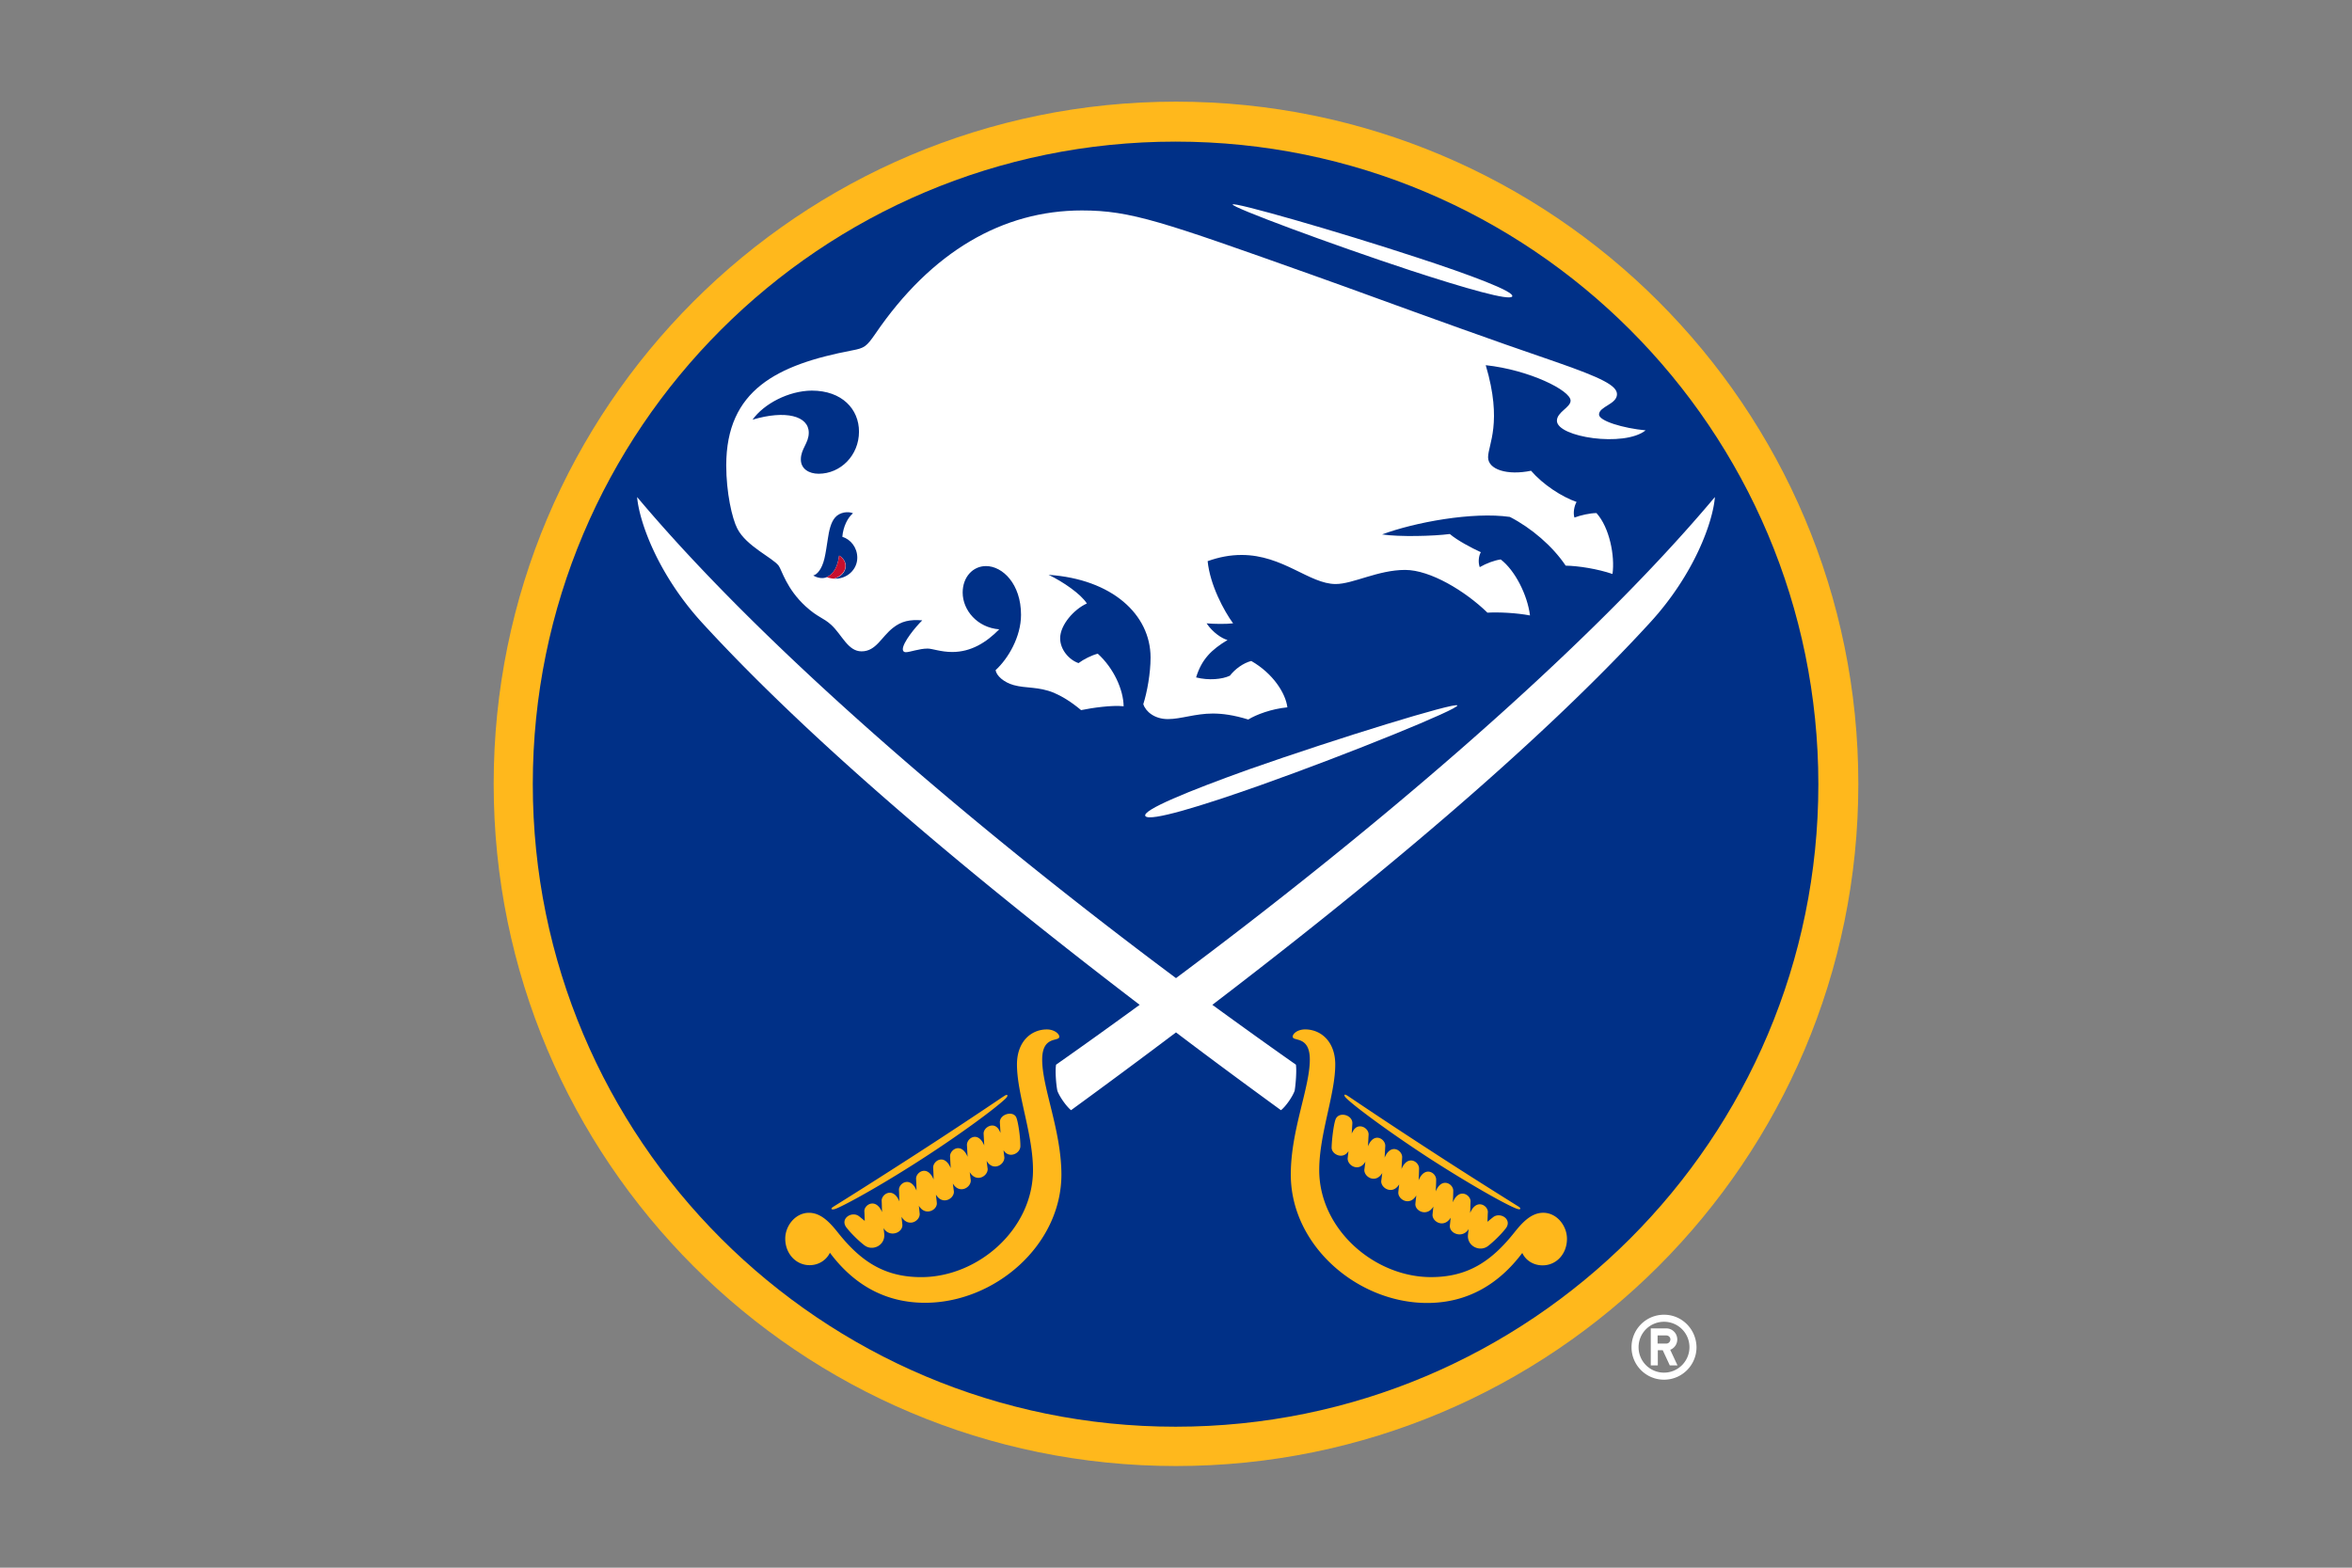 <svg xmlns="http://www.w3.org/2000/svg" viewBox="0 0 960 640"><rect x="0" y="0" width="960" height="640" fill="#808080" stroke="none"/><path fill="#ffb81c" d="M480 598.5c-153.821 0-278.5-124.679-278.5-278.5S326.179 41.5 480 41.5 758.5 166.179 758.5 320 633.821 598.5 480 598.5"/><path fill="#003087" d="M479.826 582.447c-144.922 0-262.359-117.438-262.359-262.359S334.904 57.816 479.826 57.816s262.359 117.438 262.359 262.359-117.438 262.272-262.359 262.272"/><path fill="#fff" d="M578.33 105.105c21.9 7.155 39.786 13.873 38.913 15.88-.785 2.006-19.282-3.316-41.182-10.47-32.893-10.819-73.376-25.913-72.94-27.047s42.316 10.818 75.209 21.637m16.49 182.875c.96 1.309-43.625 19.544-80.269 32.544-24.343 8.638-45.283 15.007-47.028 12.651s17.974-10.382 42.316-19.107c36.732-12.913 84.021-27.397 84.981-26.088m-293.856-72.155c-2.181-4.188-4.537-14.833-4.537-25.826 0-30.799 20.766-41.094 51.303-46.94 5.148-.96 5.933-1.571 9.51-6.718 22.947-33.679 52.088-50.43 84.37-50.43 19.98 0 32.98 4.624 94.055 26.349 16.49 5.846 36.209 13.174 60.638 21.899 11.692 4.188 24.517 8.725 38.565 13.524 19.107 6.631 25.127 9.772 25.127 13.262 0 4.101-7.329 4.973-7.329 8.289 0 2.617 9.86 5.584 19.021 6.456-8.725 6.98-36.209 2.792-36.209-3.926 0-3.577 5.584-5.41 5.584-8.202 0-4.188-16.926-12.563-34.638-14.483 6.98 23.47.96 32.457.96 37.605 0 4.973 7.765 7.503 17.537 5.496 4.886 5.671 12.564 10.645 18.584 12.739-.959 1.57-1.483 4.537-.872 6.369 2.53-.96 6.369-1.832 8.986-1.832 5.323 5.845 7.591 17.537 6.544 24.866-6.107-2.094-13.96-3.316-19.107-3.403-5.323-7.94-13.96-15.356-22.773-19.893-15.181-2.181-38.826 2.181-52.175 7.155 7.068 1.047 21.027.698 27.658-.175 3.054 2.618 8.987 5.758 12.652 7.416-1.047 1.832-1.047 4.537-.437 6.108 2.705-1.571 6.021-2.792 8.551-3.141 5.758 4.362 10.906 14.396 11.953 22.859-5.584-1.047-12.564-1.396-17.363-1.134-9.161-8.9-23.383-17.45-33.591-17.45-11.08 0-21.289 5.758-28.356 5.758-10.731 0-21.463-11.866-38.39-11.866-4.711 0-9.248.873-13.872 2.531.96 9.684 6.631 20.242 10.383 25.389-3.054.349-7.853.262-10.819 0 2.617 3.839 6.282 6.195 8.55 6.806-6.544 3.926-10.557 7.852-12.826 15.268 5.148 1.309 10.645.786 13.786-.698 2.094-2.704 5.409-5.147 8.725-6.02 8.986 5.148 14.047 13.262 14.745 18.933-6.457.611-12.739 2.967-15.967 4.973-5.933-1.832-10.557-2.442-14.483-2.442-7.155 0-13 2.268-18.323 2.268-5.409 0-9.073-3.054-10.033-6.107 1.57-4.886 2.966-12.652 2.966-19.021 0-17.624-15.792-32.02-41.618-33.765 6.021 2.879 13.175 7.852 15.618 11.691-5.235 2.356-10.906 8.725-10.906 14.222 0 4.624 3.664 8.812 7.503 10.121 2.094-1.571 5.41-3.229 7.853-3.839 6.543 5.933 10.47 14.745 10.557 21.463-4.712-.523-12.739.611-17.363 1.571-4.275-3.578-7.852-5.672-11.08-7.068-6.37-2.617-11.43-1.745-16.403-3.141-4.101-1.134-7.068-3.839-7.417-6.107 5.148-4.712 10.383-13.611 10.383-22.598 0-12.564-7.503-19.893-14.309-19.893-5.322 0-9.51 4.45-9.51 10.819 0 7.155 5.933 14.309 14.92 15.007-5.323 5.41-11.517 9.249-19.195 9.249-4.624 0-8.114-1.396-10.034-1.396-3.403 0-7.242 1.483-8.899 1.483-.786 0-1.222-.436-1.222-1.222 0-2.704 5.061-8.986 7.94-11.778-5.061-.436-8.551.349-11.953 3.054-4.799 3.751-6.893 9.597-12.826 9.597-5.584 0-7.94-6.718-12.389-10.819-3.229-2.966-5.41-2.966-10.383-7.503-7.94-7.242-9.772-14.92-11.081-16.665-2.443-3.228-13.174-7.94-16.839-15.094m48.947 11.866c0-4.188-2.705-7.504-6.107-8.551.349-4.1 2.181-7.852 4.362-9.597-1.919-.873-5.409-.524-7.329 1.745-1.745 2.007-2.443 5.322-2.966 8.812-.437 2.705-.786 5.497-1.396 8.027-1.047 4.275-2.967 6.456-4.537 6.805 1.396.873 3.664 1.484 5.496.698 3.054-1.396 4.537-4.624 5.061-8.812 1.396.698 2.705 2.356 2.705 4.188 0 2.53-2.007 4.537-4.799 5.235 5.235.262 9.51-3.664 9.51-8.55m-42.752-56.363c13.436-4.014 22.947-1.571 22.947 5.322 0 4.275-3.229 6.544-3.229 10.906 0 3.926 3.403 5.846 7.242 5.846 8.987 0 16.49-7.504 16.49-17.188 0-9.162-6.893-16.752-19.282-16.752-9.423.087-19.457 5.322-24.168 11.866"/><path fill="#ffb81c" d="M629.895 495.11c-4.974 0-8.638 4.101-11.779 8.027-9.423 11.866-19.108 18.235-34.027 18.235-23.121 0-45.632-19.544-45.632-43.712 0-14.658 6.544-30.886 6.544-43.101 0-9.336-5.846-14.309-12.302-14.309-2.967 0-5.061 1.658-5.061 2.966 0 2.094 6.98-.61 6.98 9.336 0 11.604-7.765 28.792-7.765 46.94 0 29.054 27.309 52.437 55.665 52.437 16.927 0 29.578-8.114 38.826-20.416 1.309 2.879 4.363 5.06 8.289 5.06 5.671 0 9.946-4.711 9.946-10.819 0-5.409-4.188-10.644-9.684-10.644M549.8 448.606c3.751 3.577 17.537 13.785 33.329 24.081 15.792 10.208 30.712 18.671 35.51 20.591 1.047.436 1.745.523 1.833.261.174-.261.087-.523-1.222-1.308-10.993-6.893-23.034-14.484-34.551-21.987a2132 2132 0 0 1-34.201-22.598c-1.31-.872-1.571-.872-1.745-.61-.088.261.174.785 1.047 1.57Zm.61 21.289c-.087.436-.087.96-.174 1.483s-.087.96-.175 1.483c-.087 3.054 4.625 5.759 7.242 1.396-.174 1.135-.262 2.182-.436 3.316-.087 2.966 4.624 5.758 7.329 1.309-.175 1.134-.262 2.181-.436 3.315-.088 2.967 4.711 5.671 7.329 1.309-.088 1.134-.262 2.181-.35 3.315-.087 2.967 4.712 5.671 7.329 1.222-.087 1.134-.261 2.181-.349 3.315-.349 2.967 4.712 5.584 7.329 1.222l-.349 3.315c-.087 2.967 4.712 5.584 7.417 1.222l-.349 3.315c-.088 3.316 5.322 5.235 7.678 1.309-.088.872-.175 1.396-.262 2.268-.524 4.625 4.711 7.242 8.114 4.712 2.268-1.745 5.322-4.712 7.242-7.155 2.966-3.751-2.269-6.98-5.148-4.624-.785.611-1.483 1.222-2.269 1.832.088-1.308.088-2.617.175-3.926.087-2.704-4.712-5.758-7.242.349.087-1.57.088-3.141.175-4.711.087-2.705-4.712-5.759-7.242.349.087-1.571.175-3.141.175-4.712.087-2.792-4.712-5.758-7.155.262.087-1.57.175-3.141.175-4.799.087-2.792-4.625-5.845-7.155.262.087-1.57.175-3.141.175-4.799.087-2.792-4.625-5.845-7.155.175.087-1.571.175-3.228.262-4.799.087-2.792-4.624-5.933-7.154.175.087-1.571.174-3.229.261-4.799.088-2.792-4.624-5.933-7.067.174.087-1.57.175-3.228.262-4.798.087-2.705-4.188-5.148-6.282-1.571-.175.349-.436.698-.61 1.222.086-1.396.174-2.88.261-4.276.087-3.49-5.67-4.973-6.893-1.483-.785 2.269-1.483 8.027-1.57 11.343-.088 2.879 4.711 5.147 6.892 1.483m-125.028-37.343c0-9.946 6.98-7.154 6.98-9.336 0-1.221-2.094-2.966-5.06-2.966-6.457 0-12.215 4.973-12.215 14.309 0 12.215 6.543 28.443 6.543 43.101 0 24.168-22.423 43.712-45.631 43.712-15.007 0-24.692-6.456-34.027-18.235-3.141-3.926-6.806-8.027-11.779-8.027-5.497 0-9.685 5.235-9.685 10.557 0 6.108 4.363 10.819 9.947 10.819 3.839 0 6.892-2.181 8.288-5.06 9.249 12.389 21.9 20.416 38.826 20.416 28.356 0 55.665-23.383 55.665-52.437-.087-18.061-7.852-35.336-7.852-46.853m-84.021 60.813c4.799-2.007 19.805-10.383 35.51-20.591 15.793-10.208 29.491-20.416 33.33-24.081.872-.785 1.134-1.396.959-1.57-.174-.262-.436-.262-1.745.611a2132 2132 0 0 1-34.201 22.597c-11.605 7.504-23.645 15.182-34.551 21.987-1.309.785-1.396 1.047-1.222 1.309.262.174.873.174 1.92-.262m66.746-35.162c.087 1.396.174 2.88.261 4.276l-.61-1.222c-2.094-3.577-6.37-1.047-6.282 1.571.087 1.57.174 3.228.261 4.798-2.53-6.107-7.154-2.966-7.067-.174.088 1.57.175 3.228.262 4.799-2.53-6.108-7.242-2.967-7.154-.175.087 1.571.174 3.228.261 4.799-2.53-6.108-7.241-2.967-7.154-.175.087 1.571.174 3.141.174 4.799-2.53-6.107-7.241-2.966-7.154-.262.087 1.571.174 3.141.174 4.799-2.443-6.02-7.241-3.054-7.154-.262.087 1.571.087 3.141.174 4.712-2.53-6.108-7.241-3.054-7.241-.349.087 1.57.087 3.141.174 4.711-2.53-6.02-7.329-3.054-7.241-.349.087 1.309.087 2.618.174 3.926-.785-.61-1.483-1.221-2.268-1.832-2.88-2.356-8.115.873-5.148 4.624 1.919 2.443 4.973 5.41 7.242 7.155 3.402 2.617 8.637 0 8.114-4.712-.088-.872-.175-1.396-.262-2.268 2.356 3.926 7.765 2.007 7.678-1.309-.087-1.134-.262-2.181-.349-3.315 2.705 4.449 7.503 1.832 7.416-1.222l-.349-3.315c2.618 4.449 7.678 1.745 7.329-1.222-.087-1.134-.262-2.181-.349-3.315 2.618 4.45 7.416 1.745 7.329-1.222l-.436-3.315c2.617 4.45 7.416 1.745 7.329-1.309-.175-1.134-.262-2.181-.437-3.315 2.705 4.449 7.417 1.657 7.329-1.309-.174-1.134-.261-2.181-.436-3.316 2.618 4.45 7.329 1.658 7.242-1.396l-.175-1.483c-.087-.523-.087-.96-.174-1.483 2.181 3.664 6.98 1.396 6.893-1.745 0-3.316-.786-9.161-1.571-11.343-1.047-3.228-6.893-1.744-6.805 1.745"/><path fill="#c8102e" d="M340.314 236.239c2.705-.785 4.799-2.792 4.799-5.235 0-1.832-1.309-3.49-2.618-4.188-.523 4.188-2.007 7.417-5.06 8.813.523.174 1.657.523 2.879.61"/><path fill="#fff" d="M480 399.31c-76.518-57.061-165.512-131.572-219.956-196.398.873 10.208 8.551 31.584 26.35 51.128 47.202 51.565 115.954 108.189 178.774 156.177-11.866 8.637-23.296 16.839-34.115 24.429-.436 2.443 0 8.115.524 10.645.872 2.443 3.664 6.369 5.584 7.94A3282 3282 0 0 0 480 421.472c14.833 11.255 29.316 21.899 42.84 31.759 2.006-1.571 4.711-5.497 5.584-7.94.436-2.53.872-8.114.523-10.645-10.819-7.59-22.249-15.792-34.114-24.429 62.819-47.988 131.572-104.612 178.774-156.177 17.886-19.544 25.564-40.92 26.349-51.128C645.512 267.826 556.518 342.249 480 399.31m199.19 137.418c-7.329 0-13.262 5.933-13.262 13.262s5.933 13.262 13.262 13.262 13.262-5.933 13.262-13.262c-.087-7.329-5.933-13.262-13.262-13.262m0 23.645c-5.758 0-10.382-4.624-10.382-10.383s4.624-10.383 10.382-10.383 10.383 4.625 10.383 10.383c0 5.671-4.624 10.383-10.383 10.383m5.41-13.524c0-2.53-2.007-4.537-4.45-4.537h-6.369v15.094h2.879v-6.194h2.007l2.879 6.194h3.141l-2.966-6.369c1.657-.611 2.879-2.268 2.879-4.188m-4.45 1.658h-3.577v-3.316h3.577c.873 0 1.658.698 1.658 1.658-.087.96-.785 1.658-1.658 1.658"/></svg>